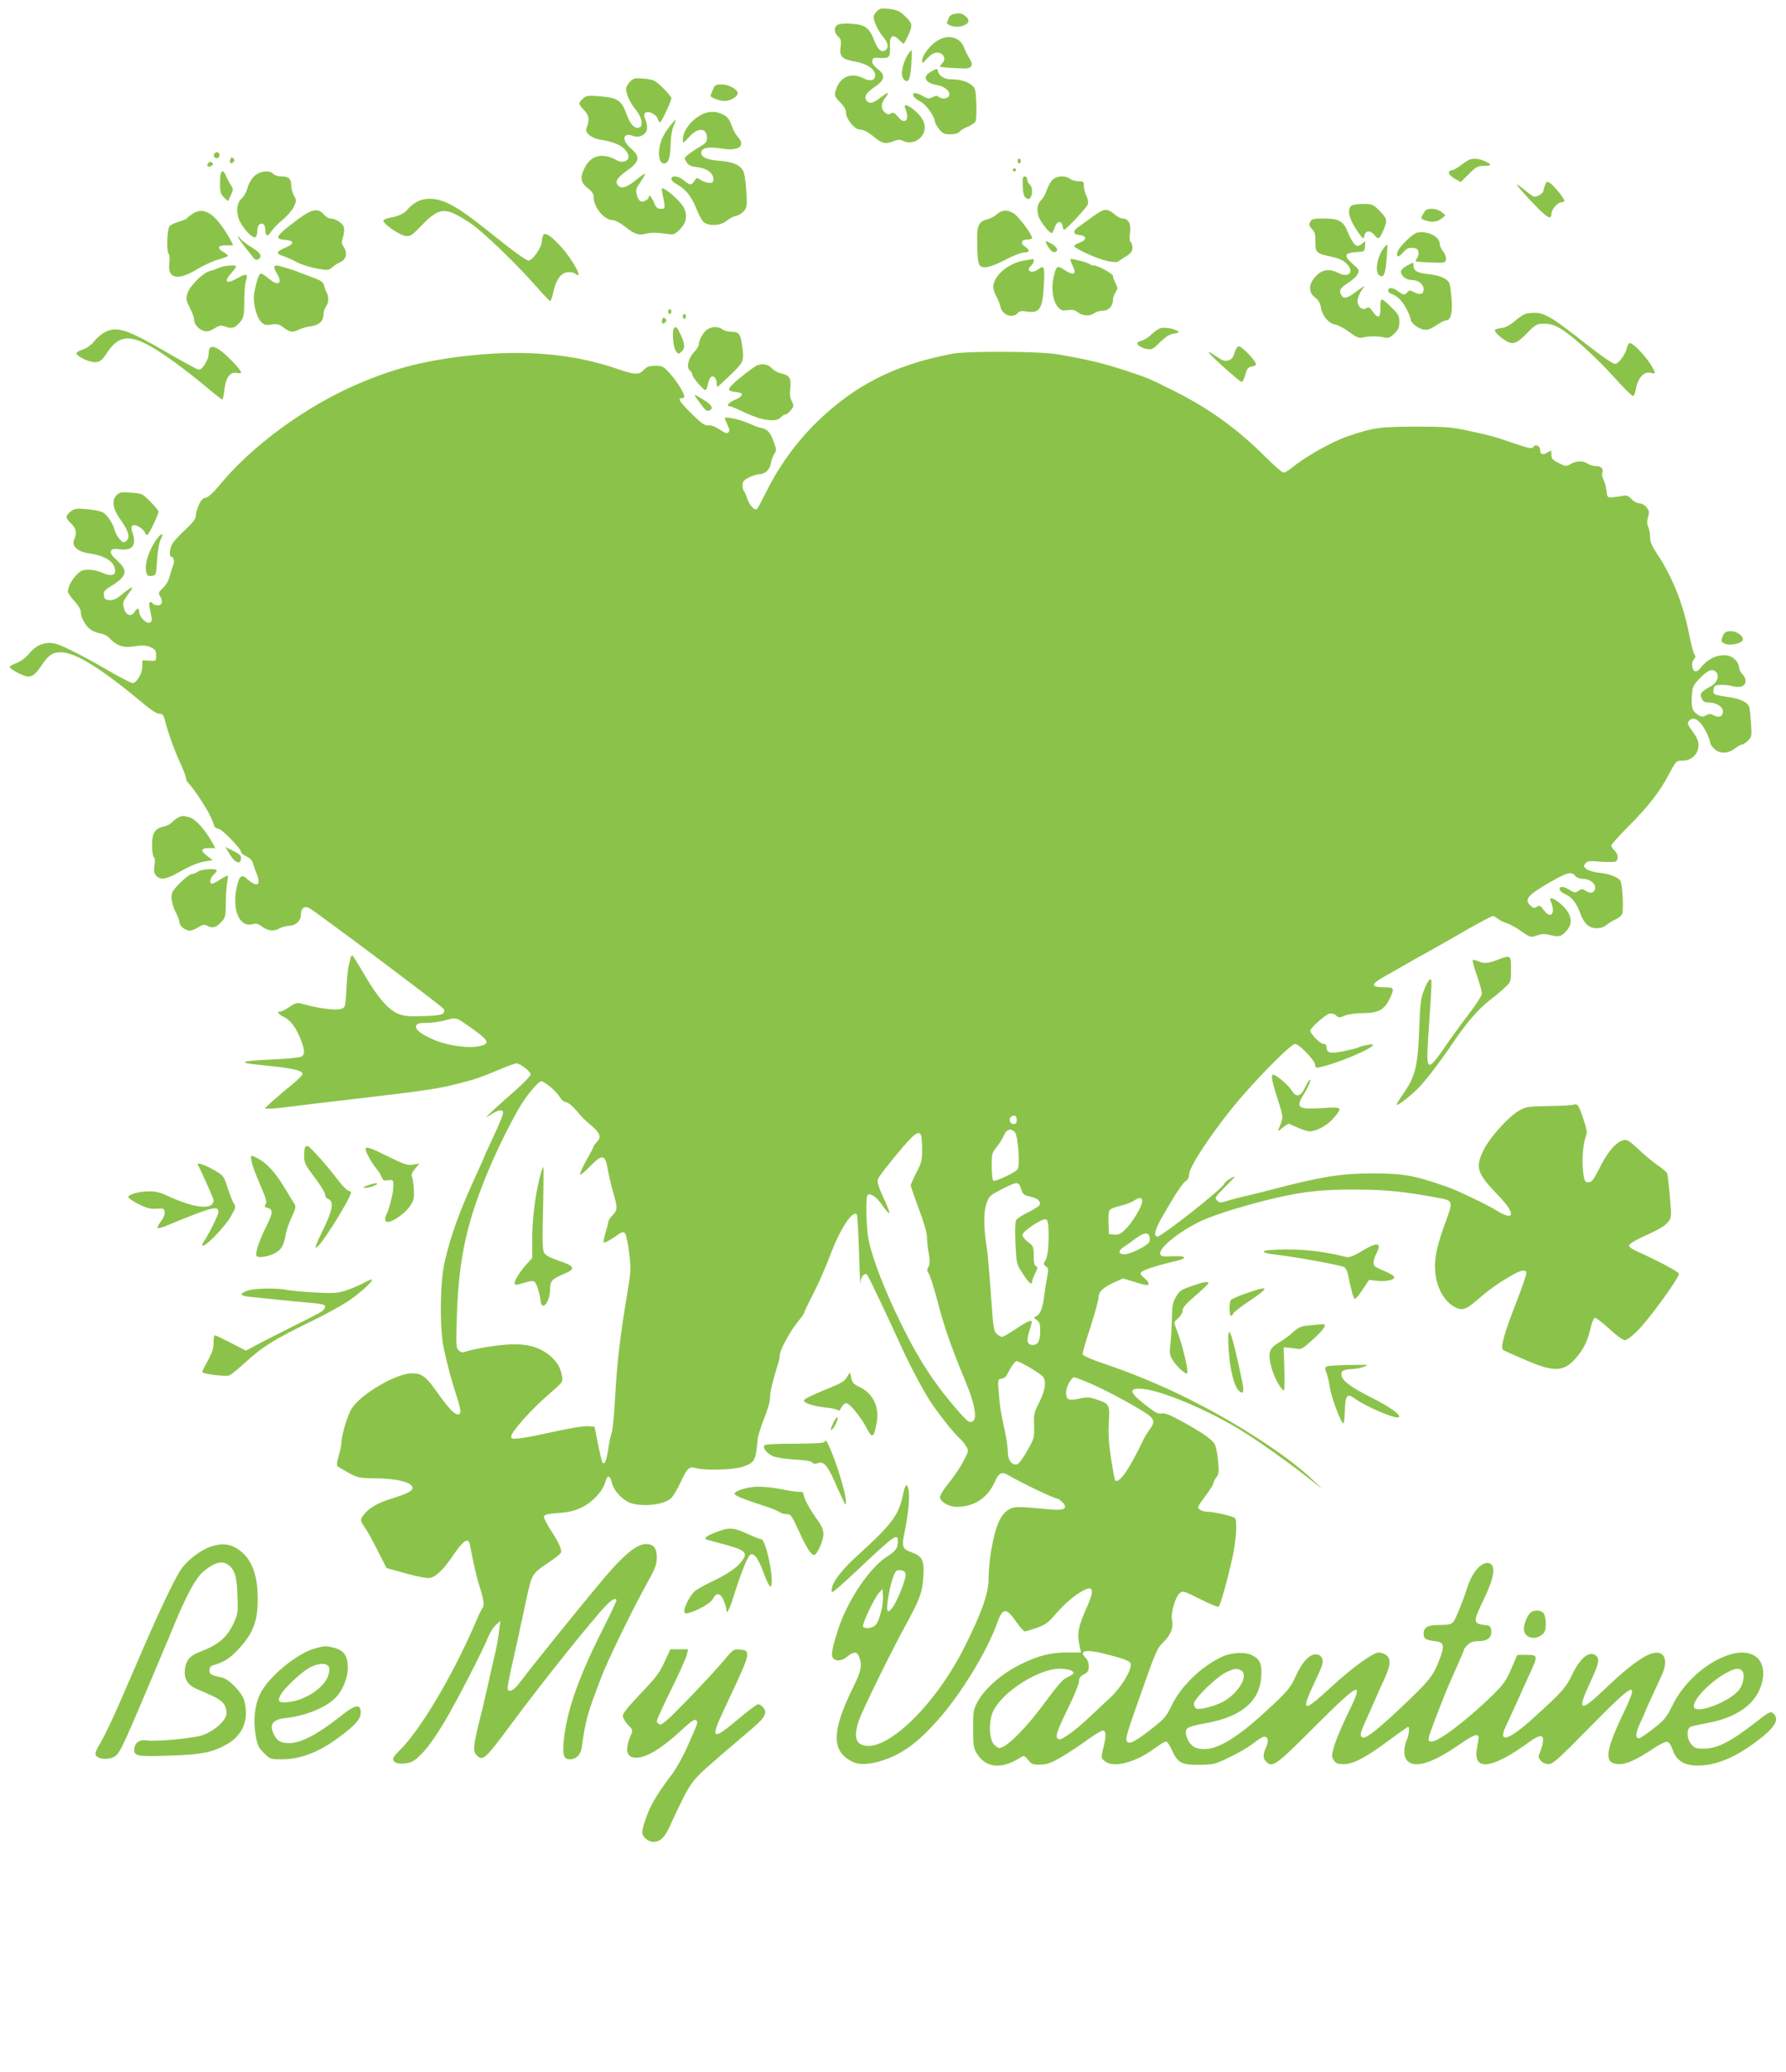 <?xml version="1.0" standalone="no"?>
<!DOCTYPE svg PUBLIC "-//W3C//DTD SVG 20010904//EN"
 "http://www.w3.org/TR/2001/REC-SVG-20010904/DTD/svg10.dtd">
<svg version="1.0" xmlns="http://www.w3.org/2000/svg"
 width="1104pt" height="1280pt" viewBox="0 0 1104 1280"
 preserveAspectRatio="xMidYMid meet">
<g transform="translate(0,1280) scale(0.1,-0.1)"
fill="#8bc34a" stroke="none">
<path d="M5421 12731 c-12 -12 -21 -28 -21 -36 0 -25 28 -85 54 -116 34 -40
41 -68 23 -86 -23 -23 -51 -2 -72 54 -29 79 -55 99 -133 106 -36 3 -76 1 -89
-4 -29 -11 -30 -49 -2 -75 18 -16 20 -26 15 -65 -8 -59 9 -76 93 -90 71 -13
121 -47 121 -84 0 -32 -31 -40 -72 -19 -70 36 -135 15 -164 -53 -20 -47 -18
-59 21 -97 24 -25 35 -44 35 -65 0 -36 53 -101 82 -101 24 0 54 -15 92 -47 47
-39 71 -45 115 -27 30 12 44 13 60 5 48 -26 109 -3 131 49 17 42 -2 92 -53
135 -44 38 -74 46 -62 18 17 -46 17 -73 0 -79 -13 -5 -25 2 -44 24 -21 26 -29
29 -44 21 -14 -8 -23 -7 -38 7 -25 22 -24 55 1 87 29 37 24 43 -12 15 -56 -43
-77 -51 -94 -37 -28 23 -15 53 39 89 68 46 73 75 22 114 -25 20 -35 34 -33 49
3 20 8 22 49 19 56 -4 63 4 60 73 -2 64 17 78 55 40 14 -14 27 -25 30 -25 3 0
16 25 30 55 27 63 25 72 -28 121 -26 25 -45 33 -90 39 -49 5 -59 4 -77 -14z"/>
<path d="M5894 12713 c-12 -2 -25 -12 -28 -21 -3 -9 -8 -22 -11 -28 -9 -19 48
-36 85 -27 49 13 60 37 29 62 -24 20 -34 22 -75 14z"/>
<path d="M5783 12541 c-44 -32 -83 -88 -83 -117 1 -17 4 -16 24 7 13 15 32 32
43 37 45 25 92 -21 59 -57 -9 -10 -16 -20 -16 -22 0 -4 41 -8 144 -12 52 -3
67 20 40 59 -10 16 -26 47 -34 69 -27 71 -107 87 -177 36z"/>
<path d="M5623 12478 c-39 -49 -60 -135 -40 -163 28 -38 44 -12 50 82 3 48 4
89 3 91 -2 1 -8 -3 -13 -10z"/>
<path d="M5758 12359 c-59 -30 -43 -71 31 -84 48 -8 84 -37 79 -63 -4 -21 -44
-28 -64 -11 -12 9 -20 9 -39 -1 -22 -12 -30 -11 -65 9 -41 23 -66 21 -52 -5 4
-8 23 -22 42 -32 34 -17 88 -92 89 -124 1 -9 13 -30 27 -47 21 -26 33 -31 69
-31 27 0 47 6 56 16 7 9 30 23 51 31 21 8 43 23 48 33 5 9 7 59 5 111 -4 88
-6 95 -31 115 -27 22 -72 34 -129 34 -37 0 -72 23 -77 49 -3 19 -4 19 -40 0z"/>
<path d="M3894 12295 c-13 -13 -24 -33 -24 -45 0 -30 26 -87 56 -123 47 -56
55 -117 15 -117 -26 0 -47 27 -71 92 -29 78 -54 94 -160 103 -78 6 -87 5 -107
-15 -30 -27 -29 -33 8 -71 31 -32 35 -59 14 -111 -12 -30 35 -65 96 -73 30 -4
73 -16 97 -27 50 -23 81 -71 61 -94 -15 -18 -49 -18 -76 1 -12 8 -41 18 -65
21 -56 7 -98 -19 -127 -79 -27 -56 -21 -87 25 -122 25 -19 34 -34 34 -56 0
-61 66 -139 117 -139 14 0 47 -17 76 -40 56 -45 85 -56 125 -45 34 9 74 9 133
0 44 -7 48 -5 83 29 40 41 47 85 22 135 -16 30 -81 92 -116 111 -22 12 -22 11
-16 -21 20 -100 20 -99 -9 -99 -21 0 -30 7 -43 40 -16 37 -32 53 -32 30 0 -5
-9 -14 -21 -20 -26 -15 -45 0 -54 42 -6 25 -1 39 25 75 17 25 29 47 27 49 -2
3 -26 -14 -53 -36 -56 -46 -88 -58 -110 -39 -27 22 -11 51 51 94 79 56 85 86
26 137 -61 52 -52 103 13 78 41 -15 86 11 86 50 0 16 -5 41 -12 55 -8 19 -9
28 0 37 17 17 71 -9 78 -38 3 -13 11 -21 16 -18 11 7 68 130 68 148 0 6 -24
35 -52 63 -50 47 -57 51 -116 57 -58 5 -65 4 -88 -19z"/>
<path d="M4405 12242 c-9 -19 -14 -36 -13 -37 22 -18 70 -32 98 -28 37 6 70
28 70 48 0 23 -57 54 -99 53 -38 0 -43 -3 -56 -36z"/>
<path d="M4324 12085 c-52 -31 -94 -85 -101 -130 -3 -19 -3 -35 1 -35 4 0 20
16 37 35 53 60 109 56 109 -7 0 -24 -8 -34 -46 -56 -25 -15 -57 -36 -71 -48
-25 -20 -25 -21 -9 -46 13 -20 28 -27 68 -31 58 -7 98 -37 98 -74 0 -18 -5
-23 -25 -23 -14 0 -37 8 -52 17 -25 17 -27 17 -41 -5 -18 -28 -27 -28 -64 3
-33 28 -78 34 -78 10 0 -9 15 -24 32 -33 54 -28 92 -75 122 -150 15 -40 37
-79 49 -87 35 -24 104 -19 139 11 17 14 44 28 60 31 16 3 37 17 48 31 18 22
19 35 13 126 -4 62 -12 110 -21 124 -23 36 -67 53 -150 59 -79 6 -117 27 -106
58 9 24 52 29 126 17 105 -18 151 17 97 74 -11 12 -28 43 -37 70 -14 38 -26
53 -52 66 -48 25 -98 22 -146 -7z"/>
<path d="M4142 12023 c-41 -53 -59 -91 -67 -144 -7 -50 6 -89 29 -89 27 0 39
31 41 113 1 49 9 97 19 120 9 20 14 37 12 37 -2 0 -18 -17 -34 -37z"/>
<path d="M1324 11849 c-10 -17 13 -36 27 -22 12 12 4 33 -11 33 -5 0 -12 -5
-16 -11z"/>
<path d="M1424 11816 c-8 -22 3 -33 18 -18 9 9 9 15 0 24 -9 9 -13 7 -18 -6z"/>
<path d="M6290 11805 c0 -8 5 -15 10 -15 6 0 10 7 10 15 0 8 -4 15 -10 15 -5
0 -10 -7 -10 -15z"/>
<path d="M9080 11812 c-9 -4 -31 -19 -50 -33 -19 -15 -44 -29 -55 -31 -31 -5
-24 -28 17 -52 l37 -21 51 50 c45 45 55 50 94 50 50 0 49 10 0 31 -35 15 -69
17 -94 6z"/>
<path d="M1285 11789 c-10 -15 1 -23 20 -15 9 3 13 10 10 16 -8 13 -22 13 -30
-1z"/>
<path d="M6260 11750 c0 -5 5 -10 10 -10 6 0 10 5 10 10 0 6 -4 10 -10 10 -5
0 -10 -4 -10 -10z"/>
<path d="M1360 11672 c0 -60 3 -71 25 -92 l24 -23 18 37 c16 35 16 38 -1 64
-9 15 -23 39 -29 55 -21 50 -37 33 -37 -41z"/>
<path d="M1572 11712 c-18 -17 -35 -47 -42 -73 -6 -24 -22 -53 -35 -64 -37
-30 -38 -106 -3 -160 33 -52 74 -89 87 -80 6 3 11 18 11 33 0 36 14 56 34 49
10 -4 16 -18 16 -36 0 -41 15 -47 35 -13 10 16 41 48 71 73 29 24 61 61 71 82
16 37 16 41 0 69 -9 16 -17 44 -17 62 0 42 -16 56 -61 56 -20 0 -42 7 -49 15
-21 26 -84 19 -118 -13z"/>
<path d="M6322 11649 c2 -46 8 -65 21 -73 14 -8 20 -8 27 4 15 23 12 66 -5 80
-8 7 -15 21 -15 31 0 11 -7 19 -15 19 -13 0 -15 -11 -13 -61z"/>
<path d="M6501 11684 c-11 -14 -25 -42 -32 -62 -6 -20 -20 -45 -30 -55 -27
-25 -33 -60 -19 -104 12 -35 65 -103 81 -103 4 0 13 16 19 36 13 40 43 44 48
6 2 -12 6 -22 9 -22 12 0 141 137 147 157 4 13 1 34 -8 52 -9 17 -16 44 -16
61 0 27 -3 30 -33 30 -18 0 -42 7 -53 15 -32 24 -89 19 -113 -11z"/>
<path d="M9550 11655 c-5 -14 -10 -30 -10 -35 0 -16 -48 -42 -62 -34 -7 4 -32
23 -56 42 -23 19 -44 33 -46 31 -2 -2 40 -51 94 -108 93 -98 120 -114 120 -72
0 26 38 71 61 71 10 0 19 4 19 9 0 15 -63 92 -87 109 -21 13 -23 12 -33 -13z"/>
<path d="M2570 11549 c-19 -12 -41 -30 -48 -40 -18 -26 -58 -45 -109 -54 -24
-4 -43 -12 -43 -19 0 -20 96 -87 134 -93 33 -5 39 -1 103 65 87 90 127 104
198 73 26 -11 77 -42 114 -68 79 -56 282 -253 393 -380 45 -51 84 -93 89 -93
4 0 13 24 19 54 16 76 47 120 88 124 19 2 40 -2 48 -9 54 -45 -10 79 -84 162
-61 68 -101 96 -113 78 -5 -8 -9 -25 -9 -38 0 -38 -58 -121 -84 -121 -12 1
-85 52 -166 117 -196 156 -238 187 -313 228 -79 43 -160 49 -217 14z"/>
<path d="M8352 11528 c-28 -28 -10 -89 48 -170 28 -38 28 -38 34 -13 8 33 39
33 64 0 23 -28 30 -23 56 39 23 55 21 65 -26 113 -41 41 -45 43 -103 43 -34 0
-66 -5 -73 -12z"/>
<path d="M6807 11495 c-14 -7 -46 -28 -71 -47 -25 -18 -57 -41 -71 -51 -35
-25 -32 -45 7 -49 46 -4 48 -30 3 -47 -19 -7 -35 -16 -35 -21 0 -15 141 -79
202 -92 47 -10 63 -10 76 0 9 7 32 22 50 33 24 16 32 28 32 49 0 16 -5 32 -11
35 -7 5 -8 25 -4 57 8 54 -10 88 -46 88 -10 0 -30 10 -46 23 -39 33 -57 37
-86 22z"/>
<path d="M8798 11480 c-17 -30 -17 -31 8 -40 40 -16 80 -12 105 10 l24 20 -24
20 c-14 12 -38 20 -60 20 -30 0 -39 -5 -53 -30z"/>
<path d="M1194 11481 c-18 -11 -34 -24 -38 -29 -3 -5 -26 -15 -51 -22 -24 -7
-50 -19 -57 -27 -15 -19 -20 -153 -6 -170 6 -8 8 -31 5 -57 -14 -97 50 -113
167 -42 39 24 99 52 134 62 34 10 62 20 62 24 0 3 -14 14 -31 24 -40 24 -32
41 20 40 22 0 41 0 41 1 0 10 -41 81 -72 122 -63 86 -118 109 -174 74z"/>
<path d="M1840 11444 c-136 -102 -148 -121 -78 -126 57 -4 59 -24 5 -47 -60
-26 -64 -37 -20 -52 21 -6 61 -24 88 -39 28 -15 83 -32 123 -39 69 -12 75 -12
95 7 12 11 36 26 52 33 36 17 44 56 20 93 -14 21 -15 31 -5 61 7 20 9 47 6 60
-7 26 -51 55 -84 55 -10 0 -28 11 -40 25 -36 41 -75 34 -162 -31z"/>
<path d="M6163 11477 c-15 -13 -40 -27 -54 -30 -54 -13 -68 -36 -69 -107 0
-117 5 -169 17 -181 21 -21 66 -11 156 35 48 26 101 46 117 46 36 0 38 14 6
36 -31 20 -23 44 15 44 16 0 29 4 29 9 0 22 -84 134 -113 152 -42 25 -69 24
-104 -4z"/>
<path d="M8099 11429 c-9 -17 -7 -25 11 -44 18 -19 22 -35 21 -78 -1 -67 6
-73 94 -92 48 -10 76 -22 97 -42 53 -51 17 -94 -51 -59 -53 28 -99 21 -137
-20 -46 -48 -48 -100 -5 -132 20 -15 31 -33 36 -62 9 -53 47 -98 90 -106 18
-3 57 -24 86 -46 45 -33 58 -39 84 -33 38 9 92 9 131 0 25 -6 36 -2 62 23 26
25 32 38 32 72 0 38 -6 49 -49 91 -26 27 -53 49 -59 49 -7 0 -11 -19 -9 -52 2
-63 -15 -71 -48 -22 -17 25 -24 29 -38 20 -24 -15 -51 4 -55 38 -2 15 6 42 20
64 l23 37 -52 -37 c-57 -43 -78 -47 -93 -19 -14 28 -6 42 46 75 25 16 51 40
57 54 11 23 8 28 -32 62 -57 49 -51 68 21 72 53 3 53 3 56 38 3 33 3 34 -15
17 -11 -9 -24 -17 -30 -17 -16 0 -40 32 -59 80 -28 73 -55 89 -146 90 -68 0
-79 -2 -89 -21z"/>
<path d="M8761 11363 c-29 -6 -115 -90 -123 -121 -9 -34 6 -35 36 -1 21 24 34
30 59 27 25 -2 33 -8 35 -26 2 -13 -2 -30 -9 -38 -6 -8 -10 -16 -8 -18 2 -3
45 -6 94 -8 87 -3 90 -2 93 20 2 12 -6 34 -17 48 -12 15 -21 35 -21 45 0 47
-73 84 -139 72z"/>
<path d="M1470 11337 c0 -6 34 -51 100 -134 14 -17 40 -5 40 17 0 11 -20 31
-52 50 -29 18 -61 42 -70 53 -10 12 -18 19 -18 14z"/>
<path d="M6469 11293 c22 -41 39 -56 54 -50 22 8 13 29 -22 50 -37 22 -44 21
-32 0z"/>
<path d="M8558 11273 c-44 -53 -62 -149 -33 -173 27 -22 39 4 46 98 4 48 6 88
5 90 -2 1 -10 -6 -18 -15z"/>
<path d="M6330 11190 c-97 -15 -190 -95 -190 -163 0 -14 9 -41 19 -59 10 -18
22 -48 26 -66 10 -49 76 -72 106 -36 10 12 23 14 56 9 81 -12 99 17 106 173 5
107 2 116 -37 87 -40 -30 -79 -6 -41 25 15 13 21 41 8 39 -5 -1 -28 -5 -53 -9z"/>
<path d="M6629 11161 c30 -57 9 -68 -52 -27 -43 29 -49 24 -66 -55 -14 -67 -1
-145 31 -179 17 -18 28 -21 58 -16 29 4 44 1 63 -14 30 -23 74 -25 101 -5 11
8 34 15 52 15 37 0 64 29 64 68 0 12 7 33 16 47 14 21 14 26 0 54 -9 16 -16
37 -16 45 0 15 -93 66 -121 66 -8 0 -19 4 -24 9 -10 8 -93 31 -115 31 -6 0 -2
-17 9 -39z"/>
<path d="M8698 11159 c-23 -12 -38 -27 -38 -38 0 -26 32 -51 66 -51 40 0 74
-26 74 -56 0 -32 -21 -39 -58 -20 -26 14 -31 14 -42 1 -16 -20 -27 -19 -57 5
-14 11 -34 20 -44 20 -25 0 -24 -27 0 -35 36 -11 72 -47 96 -96 14 -26 25 -54
25 -62 0 -21 43 -56 78 -63 25 -5 41 0 78 25 26 17 53 31 60 31 31 0 43 40 37
129 -3 47 -10 94 -15 103 -13 27 -60 47 -125 54 -72 8 -91 18 -95 48 l-3 24
-37 -19z"/>
<path d="M1355 11146 c-16 -8 -42 -17 -56 -20 -42 -9 -123 -89 -139 -135 -12
-38 -11 -44 13 -92 15 -28 27 -62 27 -75 0 -29 30 -61 64 -70 17 -4 37 1 62
17 32 20 40 21 70 10 39 -14 61 -6 93 35 18 23 21 41 21 125 0 54 5 110 10
124 16 42 2 48 -45 20 -75 -44 -97 -30 -45 28 17 19 30 37 30 41 0 11 -75 6
-105 -8z"/>
<path d="M1696 11152 c-3 -5 4 -23 15 -40 39 -66 9 -84 -51 -32 -19 16 -40 29
-47 30 -12 0 -28 -47 -42 -124 -9 -52 13 -143 42 -174 19 -20 28 -23 64 -17
36 5 48 2 76 -19 38 -29 57 -32 95 -12 15 7 48 17 74 20 53 8 78 33 78 76 0
15 7 35 15 46 16 22 19 56 6 82 -5 9 -13 30 -17 46 -7 24 -20 33 -69 51 -33
12 -71 26 -85 32 -29 13 -128 43 -141 43 -4 0 -10 -4 -13 -8z"/>
<path d="M4130 10875 c0 -8 5 -15 10 -15 6 0 10 7 10 15 0 8 -4 15 -10 15 -5
0 -10 -7 -10 -15z"/>
<path d="M9438 10863 c-14 -2 -47 -22 -72 -45 -32 -27 -59 -42 -86 -45 -22 -3
-40 -9 -40 -12 0 -12 24 -37 57 -59 51 -36 75 -29 141 38 56 57 61 60 108 60
35 0 62 -8 96 -28 72 -41 224 -179 339 -307 57 -63 108 -114 114 -112 5 2 13
19 16 38 13 77 53 119 99 104 27 -9 25 3 -9 57 -36 56 -106 128 -125 128 -7 0
-16 -12 -19 -27 -8 -40 -49 -98 -72 -101 -13 -2 -73 39 -171 115 -252 198
-277 211 -376 196z"/>
<path d="M4220 10845 c0 -8 5 -15 10 -15 6 0 10 7 10 15 0 8 -4 15 -10 15 -5
0 -10 -7 -10 -15z"/>
<path d="M4094 10826 c-8 -22 3 -33 18 -18 9 9 9 15 0 24 -9 9 -13 7 -18 -6z"/>
<path d="M4167 10773 c-14 -13 -7 -114 9 -139 16 -23 18 -24 35 -8 25 22 24
47 -3 105 -23 48 -29 55 -41 42z"/>
<path d="M4372 10764 c-25 -17 -52 -64 -52 -91 0 -9 -13 -31 -29 -48 -36 -37
-50 -95 -27 -114 9 -8 16 -20 16 -27 0 -15 67 -94 80 -94 5 0 12 15 15 33 4
17 12 38 17 45 15 17 38 -4 38 -34 0 -13 2 -24 5 -24 2 0 39 34 82 75 84 82
84 83 68 195 -9 58 -20 70 -64 70 -20 0 -45 7 -55 15 -26 19 -66 19 -94 -1z"/>
<path d="M7172 10772 c-12 -4 -37 -21 -55 -39 -18 -17 -45 -35 -60 -38 -15 -4
-27 -11 -27 -15 0 -14 26 -30 59 -36 29 -6 38 -2 81 41 35 34 60 50 87 54 34
6 36 8 18 18 -29 15 -76 22 -103 15z"/>
<path d="M655 10751 c-22 -10 -54 -36 -71 -58 -20 -25 -47 -44 -73 -53 -23 -7
-40 -18 -38 -24 7 -22 82 -56 117 -54 29 3 40 11 70 56 91 137 173 124 440
-71 52 -39 135 -103 183 -145 48 -41 90 -72 92 -70 3 2 9 33 13 68 10 72 38
106 79 95 13 -3 23 -1 23 5 0 16 -98 117 -137 141 -43 27 -63 19 -63 -24 0
-40 -39 -103 -62 -101 -9 1 -92 46 -185 100 -249 145 -315 169 -388 135z"/>
<path d="M7631 10620 c-8 -29 -18 -41 -36 -46 -28 -7 -34 -5 -89 32 -21 14
-37 22 -35 17 6 -16 193 -183 204 -183 6 0 16 20 23 45 10 39 17 46 42 51 25
6 28 9 19 25 -17 32 -85 99 -101 99 -9 0 -20 -16 -27 -40z"/>
<path d="M5885 10614 c-319 -61 -552 -169 -769 -360 -156 -136 -285 -303 -380
-494 -26 -52 -51 -99 -56 -104 -14 -14 -47 21 -61 63 -6 20 -15 40 -20 46 -5
5 -9 22 -9 37 0 22 8 32 40 48 21 11 50 20 62 20 37 0 65 26 73 66 3 20 13 47
22 60 13 21 13 28 -3 71 -22 62 -39 80 -78 89 -17 3 -42 12 -56 19 -60 30
-170 56 -170 40 0 -2 8 -20 17 -40 13 -27 14 -38 5 -47 -8 -8 -21 -4 -53 18
-27 18 -51 27 -69 26 -23 -3 -42 10 -104 71 -75 74 -90 97 -61 97 8 0 15 4 15
8 0 22 -44 94 -85 140 -44 49 -50 52 -94 52 -38 0 -52 -5 -71 -25 -31 -33 -55
-32 -177 10 -255 87 -551 114 -883 80 -276 -28 -474 -77 -705 -176 -325 -139
-659 -383 -861 -630 -35 -43 -65 -70 -82 -74 -20 -4 -32 -17 -44 -48 -10 -23
-18 -53 -18 -66 0 -17 -20 -43 -66 -85 -36 -33 -72 -73 -80 -88 -16 -30 -19
-78 -5 -78 15 0 21 -29 11 -53 -5 -12 -14 -42 -21 -66 -6 -27 -23 -56 -42 -74
-26 -24 -29 -31 -19 -48 21 -33 15 -59 -12 -59 -14 0 -28 5 -31 10 -14 22 -27
9 -21 -20 3 -16 9 -43 12 -60 5 -23 2 -31 -11 -37 -22 -8 -65 37 -65 68 0 25
-12 24 -28 -2 -21 -33 -55 -21 -66 23 -9 38 -10 36 40 106 25 34 4 26 -50 -19
-38 -31 -56 -39 -80 -37 -25 2 -32 8 -34 30 -3 22 4 31 40 54 104 64 112 96
43 160 -33 30 -44 46 -39 59 6 14 15 16 53 11 79 -10 107 25 80 103 -16 44 -1
58 39 37 17 -9 33 -25 37 -36 4 -11 11 -17 17 -14 11 7 68 126 68 143 0 6 -23
34 -51 62 -49 50 -52 51 -119 55 -61 5 -71 3 -91 -17 -29 -29 -21 -84 20 -141
48 -67 63 -105 51 -128 -6 -11 -17 -20 -25 -20 -16 0 -50 45 -58 80 -10 37
-43 87 -69 103 -13 8 -57 18 -99 21 -67 6 -79 4 -102 -14 -34 -27 -34 -40 3
-75 32 -31 37 -58 18 -100 -17 -39 21 -74 93 -84 109 -16 166 -58 160 -117 -2
-21 -40 -22 -78 -3 -21 10 -58 19 -83 19 -39 0 -51 -5 -77 -32 -31 -32 -53
-75 -53 -104 0 -8 18 -34 40 -58 27 -29 40 -53 40 -71 0 -33 32 -87 63 -107
12 -8 38 -18 58 -22 20 -3 44 -15 54 -27 40 -44 83 -61 133 -55 77 11 96 10
127 -5 25 -12 30 -20 30 -49 0 -35 0 -35 -42 -32 l-43 2 0 -36 c0 -44 -35
-104 -60 -104 -9 0 -69 30 -131 66 -156 91 -286 158 -336 174 -64 20 -124 0
-171 -56 -22 -27 -53 -50 -79 -60 -24 -9 -43 -20 -43 -24 0 -14 87 -60 112
-60 31 0 48 14 87 72 41 61 66 78 117 78 91 0 257 -104 522 -327 38 -32 73
-53 87 -53 20 0 26 -7 35 -42 18 -73 60 -190 96 -266 19 -41 34 -82 34 -92 0
-10 8 -24 17 -31 9 -8 42 -52 73 -99 50 -78 66 -108 84 -162 3 -10 14 -18 25
-18 20 0 141 -122 141 -144 0 -7 15 -19 32 -27 22 -9 36 -24 42 -44 5 -16 15
-47 24 -67 19 -49 11 -73 -20 -57 -13 6 -33 21 -45 32 -32 29 -47 11 -63 -71
-24 -132 24 -234 101 -212 22 6 35 3 60 -16 37 -27 72 -30 109 -9 14 8 40 14
57 15 41 0 73 31 73 69 0 39 22 56 52 40 43 -23 826 -610 831 -623 13 -32 -11
-41 -122 -44 -87 -3 -119 -1 -156 13 -63 24 -128 99 -211 240 -37 64 -71 118
-75 121 -5 3 -11 -8 -14 -23 -4 -15 -9 -39 -12 -53 -3 -14 -9 -74 -12 -135 -6
-108 -6 -110 -34 -119 -29 -10 -142 4 -228 29 -44 12 -47 12 -89 -16 -24 -16
-49 -29 -57 -29 -24 0 -14 -16 21 -33 41 -19 75 -64 104 -137 27 -67 28 -96 4
-109 -9 -5 -91 -13 -180 -17 -89 -4 -165 -10 -167 -15 -6 -8 15 -11 180 -28
120 -13 175 -27 175 -46 0 -8 -30 -38 -67 -68 -38 -30 -90 -75 -118 -100 l-50
-46 35 -1 c19 0 84 7 145 15 60 8 169 21 240 29 630 74 644 76 820 122 72 19
103 30 217 78 48 20 93 36 100 36 23 0 88 -50 88 -68 0 -9 -42 -53 -92 -97
-51 -44 -115 -102 -143 -128 -49 -48 -49 -48 -10 -23 44 29 75 34 75 12 0 -14
-19 -61 -81 -194 -22 -46 -39 -85 -39 -87 0 -2 -15 -36 -34 -77 -117 -253
-169 -397 -208 -568 -29 -127 -31 -413 -4 -535 27 -121 46 -191 78 -289 16
-49 27 -95 24 -102 -14 -36 -57 1 -138 116 -74 105 -100 125 -161 125 -97 0
-311 -125 -372 -216 -27 -41 -65 -168 -65 -218 0 -13 -8 -48 -17 -78 -10 -33
-13 -57 -7 -62 5 -4 36 -23 69 -41 57 -31 66 -33 175 -34 130 -2 220 -26 220
-59 0 -19 -28 -34 -135 -68 -80 -25 -133 -56 -164 -95 -27 -34 -27 -37 8 -87
15 -23 51 -88 79 -144 l51 -101 53 -15 c103 -30 180 -47 205 -47 40 0 87 42
154 140 63 93 94 113 103 68 29 -146 42 -204 62 -266 25 -76 29 -112 16 -128
-5 -5 -26 -49 -47 -99 -139 -322 -343 -664 -469 -784 -20 -19 -36 -40 -36 -47
0 -25 28 -35 77 -29 41 6 56 15 104 64 34 34 88 111 136 192 76 127 241 448
275 534 9 22 28 51 43 65 l28 25 -8 -60 c-3 -33 -13 -89 -21 -125 -17 -73 -35
-151 -58 -255 -8 -38 -29 -125 -46 -192 -34 -138 -37 -175 -14 -197 39 -40 50
-30 231 214 182 245 477 613 567 708 38 40 66 54 66 33 0 -6 -42 -95 -94 -198
-145 -288 -215 -493 -232 -676 -7 -84 1 -107 40 -107 36 0 65 28 71 68 27 185
32 203 121 437 41 108 186 405 283 582 52 93 61 118 61 160 0 58 -20 83 -66
83 -52 0 -119 -51 -225 -170 -87 -98 -468 -568 -554 -683 -33 -45 -64 -65 -75
-48 -6 11 -1 40 40 221 12 52 24 106 27 120 2 14 10 52 18 85 7 33 21 96 30
140 32 147 36 154 126 214 44 29 83 59 86 67 7 20 -9 57 -62 139 -25 39 -44
77 -43 85 3 11 24 17 89 22 62 4 102 13 142 33 67 31 133 101 148 157 12 48
30 45 42 -6 12 -50 72 -111 122 -125 82 -22 202 -7 243 32 13 12 39 55 58 97
42 90 54 101 97 89 54 -15 228 -11 283 7 80 27 85 36 97 169 2 22 20 80 40
130 22 53 37 106 37 130 0 36 15 97 50 211 6 17 10 40 10 51 0 31 65 150 111
205 21 26 39 50 39 55 0 5 26 60 59 123 32 63 79 171 105 240 59 157 136 274
162 247 4 -4 10 -109 14 -235 4 -125 7 -211 8 -191 2 39 26 69 42 53 8 -8 135
-276 202 -424 49 -111 144 -291 186 -355 51 -78 147 -199 182 -230 13 -11 31
-33 41 -49 18 -30 18 -30 -17 -97 -19 -36 -60 -96 -90 -133 -30 -36 -54 -75
-54 -86 0 -28 56 -60 103 -60 109 0 191 54 236 154 24 56 44 65 85 41 83 -49
284 -145 304 -145 5 0 18 -11 31 -23 34 -37 9 -51 -76 -43 -209 19 -219 19
-252 2 -56 -29 -88 -102 -115 -261 -8 -49 -15 -124 -15 -165 0 -95 -41 -211
-151 -430 -187 -371 -499 -664 -637 -598 -37 17 -42 67 -13 150 21 62 197 420
286 583 90 164 104 202 111 297 8 105 -4 132 -71 157 -61 22 -64 31 -41 142
21 107 29 198 21 244 -9 47 -21 36 -35 -33 -26 -123 -69 -181 -272 -365 -95
-85 -154 -158 -166 -205 -3 -13 -3 -26 1 -29 3 -3 67 52 142 123 248 234 264
245 264 188 0 -39 -15 -59 -69 -93 -108 -69 -245 -275 -301 -451 -38 -119 -44
-158 -31 -174 19 -23 55 -19 89 9 39 32 60 32 73 -2 19 -50 13 -87 -33 -179
-138 -279 -141 -402 -11 -468 44 -22 106 -20 189 7 121 40 215 108 338 246
146 163 306 425 371 606 34 94 55 94 120 0 21 -30 43 -55 49 -55 6 0 40 10 75
22 54 20 71 32 115 84 55 64 121 121 174 148 60 31 67 1 24 -96 -57 -126 -66
-170 -48 -250 l8 -38 -84 0 c-107 0 -180 -19 -295 -76 -110 -55 -214 -145
-258 -225 -28 -51 -30 -60 -30 -169 0 -97 3 -120 20 -149 55 -94 151 -106 268
-33 28 17 29 17 52 -12 21 -26 30 -30 75 -29 42 1 65 9 133 48 45 27 118 75
161 107 44 32 87 57 95 56 19 -4 19 -37 -1 -117 -12 -52 -12 -54 12 -73 54
-44 193 -7 312 83 29 21 58 39 66 39 7 0 24 -25 37 -55 35 -77 59 -90 170 -89
86 1 95 3 186 47 53 25 119 64 147 86 28 23 58 41 67 41 24 0 29 -29 11 -66
-20 -43 -20 -68 0 -88 39 -40 58 -27 299 214 287 286 311 295 205 79 -33 -67
-69 -153 -81 -191 -19 -64 -19 -71 -4 -94 13 -20 24 -24 62 -24 59 0 138 42
284 151 58 43 109 79 113 79 11 0 6 -47 -9 -83 -21 -51 -19 -103 5 -127 48
-48 157 -13 325 104 79 55 115 69 115 42 0 -7 -5 -37 -10 -66 -28 -146 91
-133 323 37 66 48 92 48 84 -1 -2 -17 -10 -45 -18 -63 -12 -28 -11 -34 6 -52
10 -12 31 -21 48 -21 26 0 61 32 256 230 279 284 307 295 206 85 -117 -245
-122 -315 -24 -315 45 0 108 29 210 97 37 25 75 43 85 41 10 -2 23 -20 31 -44
21 -62 60 -94 124 -101 118 -12 253 38 399 149 112 84 142 135 102 171 -17 16
-25 12 -126 -67 -138 -107 -221 -149 -299 -150 -53 -1 -61 2 -83 28 -28 32
-30 93 -4 107 8 4 55 14 103 23 173 31 289 109 330 222 56 158 -38 252 -200
198 -137 -46 -275 -170 -343 -307 -39 -79 -51 -94 -119 -147 -42 -33 -82 -60
-89 -60 -25 0 -23 31 7 95 17 36 31 67 31 69 0 3 18 44 41 93 22 48 50 108 61
132 52 114 3 173 -97 120 -62 -33 -140 -95 -256 -206 -154 -147 -174 -138 -89
43 51 110 59 141 38 162 -38 38 -99 -8 -149 -113 -39 -82 -60 -106 -235 -265
-157 -144 -229 -166 -175 -54 10 21 39 84 64 139 25 55 61 136 81 179 54 117
54 121 -17 121 l-58 0 -37 -85 c-30 -70 -48 -97 -107 -155 -147 -147 -340
-295 -383 -295 -22 0 -24 3 -19 30 6 26 83 228 123 320 8 19 19 44 24 55 5 11
23 51 39 88 17 38 31 72 31 76 0 4 10 17 23 29 17 16 36 22 69 22 54 0 81 24
76 67 -2 21 -9 29 -28 31 -87 10 -88 16 -18 160 61 127 75 202 39 221 -43 23
-109 -46 -141 -147 -27 -85 -73 -199 -87 -214 -12 -14 -31 -18 -84 -18 -74 0
-99 -14 -99 -55 0 -30 13 -38 70 -45 55 -6 61 -25 31 -106 -39 -103 -60 -131
-193 -259 -167 -161 -263 -239 -283 -231 -22 8 -19 26 19 108 18 40 45 100 59
133 14 33 39 89 56 125 37 78 40 123 9 144 -12 9 -32 16 -44 16 -36 0 -161
-90 -296 -214 -177 -163 -191 -158 -97 40 42 88 50 112 43 133 -6 18 -18 27
-35 29 -42 5 -87 -42 -129 -133 -34 -74 -47 -90 -166 -201 -221 -206 -351
-276 -449 -244 -35 11 -65 58 -65 99 0 27 20 35 134 56 211 40 321 133 332
282 6 81 -6 110 -56 136 -43 22 -125 18 -185 -9 -128 -59 -256 -183 -313 -302
-31 -66 -45 -82 -115 -137 -101 -80 -143 -103 -158 -88 -15 15 -9 37 69 258
110 313 112 317 157 363 45 45 60 86 49 138 -7 39 21 136 47 159 19 18 23 17
125 -34 58 -29 110 -51 116 -49 10 4 53 155 88 313 22 103 29 220 13 236 -11
11 -133 39 -174 39 -14 0 -33 6 -43 13 -17 12 -14 18 33 81 28 37 51 73 51 80
0 7 8 24 18 37 16 21 18 35 11 106 -4 45 -14 91 -22 103 -22 31 -78 70 -196
135 -78 43 -110 56 -130 52 -23 -5 -41 5 -104 55 -91 71 -100 98 -35 98 117 0
441 -136 662 -278 106 -68 255 -174 369 -263 l102 -80 -74 70 c-127 120 -387
294 -648 433 -214 114 -407 197 -633 274 -73 24 -126 48 -128 56 -1 8 20 83
48 167 27 84 50 166 50 182 0 37 26 63 96 95 l56 25 66 -20 c36 -12 71 -21 79
-21 21 0 15 20 -12 42 -14 11 -25 24 -25 29 0 18 70 42 228 80 67 17 51 31
-30 27 -64 -3 -73 -1 -76 15 -8 39 125 144 261 207 82 38 294 102 460 140 174
39 277 50 474 50 197 0 310 -11 533 -53 80 -15 82 -22 39 -138 -49 -132 -69
-214 -69 -282 0 -108 45 -206 114 -248 48 -29 74 -24 135 29 84 72 129 105
205 150 70 42 100 51 111 32 4 -6 -23 -86 -59 -178 -78 -200 -104 -291 -84
-303 7 -5 67 -32 133 -60 188 -82 247 -77 328 24 41 52 61 95 79 171 7 32 19
61 25 63 7 3 47 -27 89 -66 46 -43 85 -71 98 -71 13 0 45 24 83 63 73 74 255
326 251 347 -3 13 -123 77 -260 139 -27 11 -48 27 -48 35 0 9 31 29 72 48 120
55 150 73 171 100 19 26 20 34 9 155 -6 70 -13 135 -17 143 -3 8 -29 31 -58
50 -28 19 -82 64 -119 99 -54 51 -72 62 -91 57 -46 -11 -98 -70 -146 -166 -40
-80 -52 -95 -72 -95 -21 0 -25 6 -32 55 -10 65 -3 177 14 224 11 30 9 43 -10
101 -31 95 -38 107 -62 100 -11 -4 -81 -8 -157 -9 -130 -2 -140 -4 -185 -30
-65 -39 -179 -165 -216 -241 -54 -109 -42 -145 95 -286 105 -109 97 -158 -14
-89 -58 36 -239 123 -302 145 -207 73 -273 85 -465 85 -195 0 -320 -20 -640
-104 -27 -8 -84 -21 -125 -31 -41 -9 -99 -24 -128 -33 -48 -15 -54 -15 -69 1
-16 15 -12 21 48 82 36 36 64 65 62 65 -14 0 -62 -32 -65 -44 -6 -26 -386
-326 -413 -326 -27 0 -16 45 34 130 75 131 120 199 141 213 12 7 20 23 20 40
0 53 182 319 344 502 135 153 290 305 311 305 26 0 125 -104 125 -131 0 -16 5
-18 28 -13 155 35 424 162 295 138 -21 -4 -45 -10 -54 -15 -9 -5 -51 -15 -93
-24 -83 -17 -106 -12 -106 26 0 12 -7 19 -19 19 -20 0 -81 62 -81 82 0 17 91
98 118 105 14 3 30 -1 41 -11 16 -15 21 -15 54 -1 21 9 67 15 108 15 95 0 133
19 165 81 36 72 34 79 -30 79 -82 0 -83 18 -6 62 25 14 113 64 195 111 83 46
166 93 185 104 19 11 92 52 161 92 70 39 131 71 136 71 6 0 21 -8 34 -18 13
-11 37 -22 53 -26 15 -4 55 -26 87 -48 58 -41 59 -41 99 -28 33 11 50 11 86 2
51 -14 71 -7 103 34 26 33 27 70 2 110 -34 55 -126 113 -106 67 33 -75 3 -116
-41 -58 -22 30 -28 33 -45 22 -16 -10 -22 -8 -41 10 -36 36 -14 62 116 138
117 67 139 73 166 40 7 -8 27 -15 44 -15 41 0 76 -25 76 -54 0 -31 -27 -41
-56 -21 -21 14 -27 14 -47 1 -20 -14 -25 -13 -52 4 -17 11 -38 20 -47 20 -30
0 -20 -29 15 -44 41 -17 71 -53 93 -114 25 -68 55 -97 103 -97 26 0 48 8 63
21 13 11 37 26 54 33 17 7 36 22 41 34 11 23 2 184 -11 205 -14 22 -65 42
-126 49 -35 3 -71 14 -83 23 -19 16 -20 20 -7 35 12 15 26 17 91 11 42 -3 84
-3 93 0 22 9 20 47 -4 69 -11 10 -20 24 -20 31 0 6 49 61 108 120 123 124 191
211 251 325 42 79 43 79 82 79 80 0 125 85 81 151 -9 15 -25 38 -36 53 -15 21
-16 29 -6 41 28 34 69 7 109 -72 11 -23 21 -49 21 -58 0 -9 11 -27 25 -40 33
-34 85 -33 129 0 18 14 38 25 45 25 7 0 23 11 36 24 23 23 24 30 19 103 -3 43
-7 88 -10 99 -6 31 -47 54 -117 65 -107 16 -109 17 -105 47 3 23 8 28 37 30
19 2 54 -1 78 -7 52 -14 83 -1 83 33 0 13 -9 31 -20 41 -11 10 -20 29 -20 42
0 13 -11 35 -25 48 -49 50 -151 27 -209 -47 -16 -21 -29 -29 -40 -25 -19 8
-22 57 -4 75 10 10 10 17 1 31 -7 11 -21 66 -32 122 -35 184 -105 358 -196
494 -34 51 -45 77 -45 106 0 21 -5 50 -12 64 -8 18 -8 35 -1 60 9 30 8 38 -9
60 -11 15 -30 25 -44 25 -14 0 -36 12 -49 26 -20 22 -30 25 -57 20 -18 -4 -46
-8 -63 -9 -28 -2 -30 0 -35 43 -3 25 -12 55 -19 68 -7 13 -10 30 -7 38 10 26
-5 44 -38 44 -18 0 -41 7 -52 15 -26 19 -70 19 -105 -2 -27 -16 -30 -16 -74 6
-38 19 -45 27 -45 52 0 29 0 29 -25 13 -28 -18 -45 -12 -45 17 0 23 -29 37
-40 19 -9 -15 -27 -12 -140 27 -100 35 -139 45 -280 75 -89 19 -136 22 -315
22 -219 -1 -254 -6 -412 -59 -102 -35 -269 -129 -356 -202 -16 -12 -35 -23
-43 -23 -8 0 -59 44 -113 98 -173 173 -351 301 -571 410 -150 75 -158 78 -285
120 -150 49 -242 71 -430 103 -114 19 -554 21 -650 3z m4725 -1969 c19 -23 3
-64 -31 -83 -65 -36 -74 -47 -61 -76 9 -20 19 -26 42 -26 48 0 90 -26 90 -56
0 -31 -24 -41 -56 -24 -20 11 -28 11 -49 0 -21 -11 -28 -10 -50 4 -34 23 -41
42 -37 116 4 58 7 65 51 111 49 50 79 61 101 34z m-7745 -2163 c160 -109 174
-130 96 -146 -71 -15 -205 5 -289 44 -78 36 -108 61 -99 85 5 11 22 15 64 15
32 0 81 7 108 14 70 20 75 19 120 -12z m534 -395 c23 -18 51 -48 61 -65 11
-18 28 -32 39 -32 10 0 35 -19 55 -42 45 -53 51 -59 103 -104 53 -45 61 -69
34 -98 -12 -12 -21 -25 -21 -28 0 -3 -20 -43 -46 -88 -25 -45 -42 -85 -39 -88
3 -4 31 19 62 51 75 78 94 75 109 -13 6 -36 21 -101 34 -145 28 -98 28 -111
-4 -144 -15 -15 -26 -33 -26 -41 0 -7 -8 -37 -17 -66 -9 -30 -14 -57 -10 -61
4 -3 32 11 63 32 51 36 57 38 69 22 6 -9 18 -63 24 -119 12 -94 11 -115 -9
-233 -51 -309 -65 -434 -79 -680 -5 -93 -14 -183 -20 -199 -6 -15 -16 -60 -21
-99 -10 -68 -22 -98 -35 -85 -4 3 -16 55 -28 114 l-22 109 -36 3 c-33 3 -123
-13 -309 -54 -36 -8 -89 -17 -117 -21 -46 -5 -53 -3 -53 12 0 27 123 166 227
255 93 81 94 82 87 118 -10 53 -28 84 -70 122 -74 64 -164 85 -309 69 -80 -8
-196 -31 -226 -43 -10 -4 -24 0 -34 11 -16 16 -17 34 -11 213 12 363 63 589
207 926 55 129 145 307 194 384 44 70 106 140 122 140 6 0 29 -15 52 -33z
m2886 -208 c0 -17 -6 -24 -20 -24 -23 0 -33 34 -13 46 20 13 33 5 33 -22z
m-12 -74 c20 -20 34 -209 17 -230 -17 -21 -138 -78 -150 -70 -5 3 -10 43 -10
88 0 77 2 85 30 119 17 20 37 53 45 72 16 39 43 47 68 21z m-579 -21 c3 -9 6
-48 6 -88 0 -64 -4 -82 -35 -140 -19 -37 -35 -73 -35 -81 0 -7 23 -72 50 -145
31 -82 50 -148 50 -174 0 -23 5 -69 11 -101 8 -44 8 -64 -2 -81 -8 -16 -9 -27
-2 -36 11 -15 34 -84 58 -178 42 -160 83 -279 175 -500 53 -128 71 -219 46
-239 -20 -17 -33 -8 -96 64 -138 158 -238 309 -343 522 -106 214 -183 412
-208 533 -14 68 -19 263 -7 275 17 17 56 -9 91 -61 22 -30 41 -53 44 -50 4 3
-13 47 -36 96 -32 70 -40 97 -34 115 4 13 57 82 117 154 105 127 136 151 150
115z m620 -336 c9 -27 18 -34 53 -41 45 -9 68 -29 60 -51 -3 -8 -35 -28 -71
-46 -36 -17 -70 -39 -75 -49 -6 -10 -7 -70 -4 -143 6 -125 6 -127 45 -187 37
-58 58 -76 58 -48 0 7 9 30 19 50 16 32 17 39 5 44 -10 4 -14 22 -14 64 0 55
-2 60 -35 85 -19 14 -35 34 -35 44 0 22 124 105 145 96 10 -4 15 -21 16 -53 4
-101 -4 -178 -19 -201 -13 -21 -13 -24 3 -36 17 -12 17 -19 7 -72 -6 -32 -14
-81 -17 -109 -9 -73 -24 -114 -47 -126 -20 -11 -20 -11 1 -25 17 -12 21 -26
21 -65 0 -63 -13 -89 -46 -89 -32 0 -40 22 -25 73 7 23 15 50 17 60 9 28 -16
20 -95 -33 -41 -28 -80 -50 -87 -50 -6 0 -21 8 -32 18 -19 15 -23 38 -37 247
-9 127 -20 255 -25 285 -20 123 -21 223 -2 274 16 47 21 51 102 92 91 46 97
46 114 -8z m746 -71 c0 -31 -62 -134 -106 -175 -27 -26 -42 -33 -67 -30 l-32
3 -3 68 c-2 38 2 74 7 81 6 7 34 18 63 25 29 6 67 20 83 30 40 26 55 25 55 -2z
m45 -216 c3 -10 3 -25 0 -34 -9 -22 -118 -77 -154 -77 -39 0 -41 23 -3 47 15
9 47 32 71 50 49 37 77 42 86 14z m-739 -811 c38 -22 75 -48 82 -57 21 -29 13
-82 -23 -155 -33 -65 -36 -77 -33 -147 2 -74 1 -78 -43 -156 -25 -45 -52 -81
-63 -83 -31 -6 -56 27 -56 73 0 24 -7 76 -15 116 -9 41 -20 96 -25 122 -6 27
-13 86 -16 132 -7 81 -6 83 16 87 13 1 26 10 31 18 30 58 52 90 64 90 7 0 44
-18 81 -40z m372 -97 c95 -41 251 -124 337 -179 62 -39 68 -58 31 -107 -13
-18 -30 -45 -38 -62 -89 -186 -151 -275 -175 -251 -3 3 -14 63 -25 133 -14 93
-18 154 -14 224 7 111 4 116 -78 143 -41 14 -57 15 -102 5 -69 -15 -84 -9 -84
37 0 36 32 94 51 94 6 0 50 -17 97 -37z m-1140 -1180 c4 -28 -53 -170 -83
-208 -20 -24 -25 -26 -30 -13 -8 21 18 162 39 212 13 32 19 37 43 34 20 -2 29
-9 31 -25z m-154 -240 c-10 -39 -25 -70 -38 -79 -24 -16 -62 -19 -71 -4 -8 13
70 178 98 208 l22 24 3 -43 c2 -23 -4 -71 -14 -106z m1411 -258 c109 -28 135
-40 135 -60 0 -44 -63 -145 -127 -204 -38 -35 -95 -89 -128 -120 -87 -82 -172
-144 -190 -137 -26 10 -17 40 55 187 39 79 70 156 70 171 0 20 8 31 30 43 25
13 30 22 30 50 0 22 -8 41 -21 54 -12 11 -18 24 -14 30 10 17 57 13 160 -14z
m-230 -98 c20 -15 18 -17 -39 -47 -17 -8 -60 -58 -98 -110 -132 -184 -264
-320 -311 -320 -8 0 -25 12 -36 26 -29 37 -29 148 0 205 61 120 281 259 410
259 31 0 63 -6 74 -13z m1050 0 c45 -34 -26 -147 -122 -195 -50 -25 -136 -47
-157 -39 -9 4 -16 17 -16 30 0 31 140 167 202 196 51 24 68 25 93 8z m3095 -2
c16 -19 8 -74 -15 -109 -52 -78 -285 -167 -285 -108 0 43 92 141 184 196 65
39 96 45 116 21z"/>
<path d="M3337 5528 c-29 -116 -47 -259 -47 -380 l0 -120 -41 -46 c-44 -50
-77 -108 -66 -118 3 -4 29 1 57 10 37 12 55 14 65 6 12 -10 32 -73 37 -119 8
-67 58 -4 58 72 0 52 12 65 88 97 73 31 66 47 -33 80 -58 20 -83 34 -92 51
-10 18 -11 83 -6 277 3 138 4 252 1 252 -3 0 -12 -28 -21 -62z"/>
<path d="M4681 10543 c-20 -8 -119 -84 -154 -119 -32 -31 -27 -41 22 -46 50
-4 49 -24 -3 -47 -43 -18 -61 -41 -35 -41 7 0 48 -17 93 -39 103 -49 193 -62
221 -31 10 11 24 20 31 20 7 0 22 12 33 26 19 24 19 28 5 56 -11 21 -13 44 -9
81 8 60 -6 80 -61 91 -17 4 -42 18 -54 32 -23 23 -57 30 -89 17z"/>
<path d="M4310 10333 c11 -16 29 -39 39 -52 12 -16 24 -22 34 -18 30 11 18 35
-33 66 -62 38 -67 39 -40 4z"/>
<path d="M968 9468 c-49 -69 -76 -155 -64 -204 5 -20 12 -25 34 -22 27 3 27 4
33 99 4 58 13 108 23 127 21 42 4 41 -26 0z"/>
<path d="M10652 8875 c-16 -36 -15 -40 12 -53 28 -12 95 0 107 20 14 22 -30
58 -71 58 -30 0 -39 -5 -48 -25z"/>
<path d="M1105 7751 c-11 -5 -28 -18 -39 -29 -10 -12 -32 -24 -50 -28 -58 -12
-76 -39 -76 -115 0 -38 5 -71 11 -75 7 -4 8 -22 4 -51 -5 -35 -3 -49 11 -64
25 -28 59 -23 133 18 79 45 123 63 176 72 l40 6 -32 25 c-45 33 -43 50 8 50
l40 0 -18 33 c-46 82 -104 146 -141 157 -42 11 -41 11 -67 1z"/>
<path d="M1419 7524 c35 -59 71 -70 71 -23 0 13 -15 26 -49 42 l-48 24 26 -43z"/>
<path d="M1224 7415 c-10 -8 -27 -15 -37 -15 -10 0 -43 -24 -73 -54 -46 -47
-54 -60 -54 -93 0 -21 11 -60 25 -87 14 -27 25 -57 25 -67 0 -21 36 -49 64
-49 10 0 34 9 52 21 26 16 38 18 53 10 33 -18 56 -13 87 20 27 29 29 35 30
117 0 48 4 106 8 130 5 23 6 42 2 42 -3 0 -24 -11 -46 -25 -22 -14 -44 -25
-50 -25 -17 0 -11 36 10 55 11 10 20 22 20 27 0 14 -95 9 -116 -7z"/>
<path d="M9255 6869 c-58 -22 -84 -24 -120 -7 -14 6 -28 9 -31 6 -3 -4 8 -46
25 -94 17 -49 31 -99 31 -112 0 -13 -32 -65 -79 -125 -43 -56 -108 -145 -144
-198 -116 -168 -123 -164 -108 63 24 353 24 351 10 346 -7 -2 -24 -31 -36 -64
-20 -49 -24 -85 -29 -214 -9 -260 -23 -319 -104 -434 -22 -32 -39 -60 -37 -62
7 -7 88 56 135 104 51 53 134 162 212 277 81 121 158 210 225 262 33 25 77 62
98 82 37 35 37 36 37 113 0 89 0 89 -85 57z"/>
<path d="M7865 6123 c4 -20 21 -79 38 -131 31 -97 31 -94 1 -167 -7 -17 -2
-15 25 8 19 15 36 26 40 24 43 -23 108 -47 126 -47 43 0 111 37 148 81 58 67
53 71 -62 63 -158 -11 -175 1 -122 85 29 45 52 104 35 88 -5 -5 -18 -27 -29
-50 -25 -53 -53 -59 -78 -18 -20 34 -97 101 -117 101 -9 0 -10 -10 -5 -37z"/>
<path d="M1887 5713 c-4 -3 -7 -28 -7 -54 0 -44 6 -56 65 -134 36 -48 65 -95
65 -106 0 -11 7 -22 15 -25 42 -16 33 -68 -32 -201 -17 -33 -34 -72 -38 -85
-8 -23 -7 -23 13 -5 39 35 201 299 202 329 0 4 -9 9 -19 13 -11 3 -41 36 -69
73 -54 73 -169 202 -181 202 -4 0 -11 -3 -14 -7z"/>
<path d="M2260 5700 c0 -17 37 -85 64 -117 14 -17 30 -41 35 -55 8 -21 14 -24
40 -20 33 5 36 -1 31 -58 -3 -35 -26 -125 -39 -149 -16 -30 -13 -51 7 -51 31
0 110 57 137 99 23 35 26 48 23 103 -2 35 -7 70 -12 79 -5 11 2 27 20 48 l26
32 -39 -7 c-35 -5 -54 1 -153 50 -112 56 -140 65 -140 46z"/>
<path d="M1555 5624 c3 -21 27 -84 52 -142 37 -84 44 -108 35 -122 -9 -15 -7
-19 14 -24 33 -9 31 -31 -10 -113 -42 -85 -69 -162 -61 -181 7 -18 78 -7 121
19 35 21 51 51 60 112 4 23 20 71 37 106 23 49 27 68 19 80 -6 9 -36 57 -66
107 -55 91 -109 150 -165 178 -42 22 -44 21 -36 -20z"/>
<path d="M1223 5603 c28 -53 97 -208 97 -218 0 -64 -117 -52 -290 29 -39 18
-71 26 -110 25 -58 0 -121 -17 -127 -34 -2 -6 26 -25 62 -44 53 -26 75 -32
113 -29 43 3 47 1 50 -20 2 -14 -7 -38 -23 -58 -15 -20 -24 -38 -21 -41 3 -3
23 1 43 9 298 123 333 132 333 89 0 -17 -57 -133 -86 -176 -8 -11 -14 -23 -14
-28 0 -30 133 102 176 176 31 53 33 60 20 80 -8 12 -25 54 -37 92 -26 82 -27
83 -101 124 -53 29 -94 40 -85 24z"/>
<path d="M2270 5475 c-31 -12 -32 -14 -10 -14 14 0 39 6 55 14 41 18 3 19 -45
0z"/>
<path d="M8416 5069 c-52 -31 -74 -39 -95 -35 -132 32 -239 46 -363 46 -173 0
-198 -18 -48 -35 98 -11 376 -62 400 -74 8 -5 19 -26 23 -47 22 -109 34 -149
43 -149 5 0 27 26 48 59 l39 58 53 -6 c55 -6 108 7 102 25 -2 6 -26 21 -53 33
-28 11 -56 25 -63 29 -17 12 -15 42 8 86 33 65 3 69 -94 10z"/>
<path d="M2253 4876 c-23 -13 -70 -34 -105 -46 -58 -20 -75 -22 -198 -16 -74
4 -153 11 -175 16 -56 13 -203 11 -244 -4 -57 -20 -48 -34 26 -40 37 -4 113
-11 168 -17 55 -6 139 -14 187 -18 94 -8 108 -13 93 -37 -12 -18 -14 -19 -210
-117 -82 -41 -178 -90 -213 -109 l-62 -33 -93 48 c-50 26 -95 47 -99 47 -5 0
-8 -21 -8 -47 0 -34 -9 -62 -35 -109 -19 -34 -35 -66 -35 -71 0 -12 145 -30
168 -21 9 3 57 42 105 86 99 91 175 138 397 246 85 41 189 98 230 125 73 49
158 126 149 135 -3 3 -23 -6 -46 -18z"/>
<path d="M7364 4853 c-63 -21 -74 -29 -95 -66 -20 -35 -24 -56 -25 -132 -1
-49 -5 -120 -9 -157 -7 -59 -5 -70 14 -102 23 -37 80 -90 88 -82 13 12 -29
186 -69 284 -12 32 -12 35 15 57 15 14 27 34 27 48 0 17 21 42 80 92 44 38 80
72 80 77 0 13 -30 8 -106 -19z"/>
<path d="M7700 4808 c-46 -16 -88 -34 -92 -41 -11 -17 -10 -97 1 -97 5 0 11 6
14 14 3 8 46 42 96 75 134 91 130 101 -19 49z"/>
<path d="M8094 4611 c-52 -5 -67 -11 -101 -42 -22 -20 -61 -49 -86 -63 -63
-37 -71 -63 -48 -154 17 -63 60 -142 78 -142 3 0 4 60 2 133 l-4 132 30 -2
c17 -1 41 -4 55 -7 21 -6 37 4 98 60 71 65 89 95 55 92 -10 0 -45 -4 -79 -7z"/>
<path d="M7595 4458 c8 -123 34 -225 64 -252 27 -24 33 -7 20 56 -68 328 -96
393 -84 196z"/>
<path d="M8248 4363 c-62 -4 -64 -6 -47 -50 6 -15 15 -53 19 -84 8 -59 70
-224 84 -224 4 0 8 35 9 77 2 95 14 111 57 80 70 -52 262 -134 277 -118 14 14
-58 65 -170 121 -124 63 -175 100 -184 134 -7 29 9 40 62 42 22 0 56 7 75 14
34 13 32 13 -45 12 -44 0 -106 -2 -137 -4z"/>
<path d="M5237 4294 c-12 -24 -33 -38 -94 -63 -149 -62 -173 -74 -173 -86 0
-15 67 -35 139 -42 31 -3 62 -10 68 -15 9 -7 16 -3 24 16 7 14 20 26 30 26 21
0 91 -86 125 -152 35 -68 46 -63 63 30 19 96 -22 182 -103 221 -34 15 -47 28
-52 48 -3 16 -7 33 -8 38 -2 6 -10 -4 -19 -21z"/>
<path d="M5162 4029 c-7 -11 -17 -32 -22 -45 -13 -34 6 -22 26 17 18 36 15 59
-4 28z"/>
<path d="M5095 3890 c-4 -6 -77 -10 -185 -10 -106 0 -181 -4 -185 -10 -11 -17
16 -51 53 -67 21 -9 80 -18 134 -21 63 -3 102 -9 109 -18 7 -9 18 -10 35 -4
34 13 58 -13 101 -109 18 -42 42 -94 53 -116 18 -39 19 -39 19 -12 1 45 -54
228 -99 330 -22 50 -25 53 -35 37z"/>
<path d="M4635 3610 c-52 -9 -95 -27 -95 -39 0 -11 57 -34 173 -72 49 -15 96
-34 104 -41 9 -7 29 -13 45 -13 26 0 31 -7 72 -96 48 -108 82 -162 100 -156
19 5 56 89 56 128 0 24 -10 50 -31 79 -48 66 -87 136 -91 162 -2 16 -9 22 -23
21 -11 -2 -51 4 -90 11 -95 20 -172 25 -220 16z"/>
<path d="M4428 3334 c-65 -25 -83 -40 -55 -48 6 -2 41 -11 77 -21 160 -42 177
-56 135 -111 -33 -43 -90 -81 -195 -131 -47 -22 -92 -49 -101 -59 -28 -31 -59
-93 -59 -115 0 -18 4 -20 25 -15 60 15 140 62 153 89 19 40 47 35 66 -13 9
-22 16 -47 16 -56 0 -35 20 2 45 84 43 138 88 251 104 257 24 10 48 -24 82
-115 18 -49 37 -86 42 -83 28 17 -27 293 -58 293 -8 0 -43 14 -80 31 -91 42
-118 44 -197 13z"/>
<path d="M1300 3243 c-61 -21 -142 -83 -180 -138 -44 -64 -148 -285 -285 -606
-121 -283 -183 -417 -222 -481 -13 -21 -23 -45 -23 -53 0 -39 100 -44 132 -7
29 32 51 81 275 612 8 19 18 44 23 55 5 11 28 65 50 120 86 207 137 300 186
344 61 53 113 70 148 47 46 -30 60 -71 64 -193 4 -104 2 -115 -23 -170 -41
-90 -94 -135 -207 -178 -64 -24 -90 -54 -95 -112 -6 -56 17 -93 70 -117 18 -8
60 -27 95 -42 67 -29 92 -59 92 -110 0 -44 -81 -115 -155 -137 -67 -19 -286
-39 -340 -30 -44 7 -75 -17 -75 -58 0 -40 20 -43 229 -36 189 6 260 21 347 72
98 57 135 154 103 270 -13 48 -95 132 -136 140 -67 14 -78 20 -78 45 0 19 7
27 35 35 56 17 92 40 141 92 94 100 124 177 122 323 -1 161 -49 262 -144 311
-45 22 -87 23 -149 2z"/>
<path d="M9457 2832 c-20 -22 -37 -66 -37 -97 0 -52 65 -73 111 -36 19 16 24
29 24 69 0 27 -6 56 -14 65 -18 22 -64 22 -84 -1z"/>
<path d="M1950 2616 c-116 -31 -295 -180 -344 -286 -32 -69 -41 -159 -26 -250
11 -63 17 -77 51 -111 39 -39 40 -39 117 -39 111 1 228 46 347 136 115 85 143
121 133 171 -6 34 -42 24 -113 -33 -148 -118 -253 -174 -328 -174 -49 0 -73
13 -92 50 -33 65 -12 96 72 105 115 13 232 58 296 115 50 43 87 128 87 196 0
73 -24 107 -84 123 -54 13 -58 13 -116 -3z m79 -110 c9 -11 9 -25 1 -54 -19
-74 -138 -156 -243 -168 -63 -7 -75 2 -53 43 21 40 123 137 176 167 50 29 101
34 119 12z"/>
<path d="M4107 2531 c-30 -67 -55 -99 -147 -195 -74 -77 -110 -122 -110 -137
0 -13 14 -38 32 -56 31 -32 31 -32 15 -70 -36 -88 -24 -133 36 -133 65 0 159
58 285 175 55 51 76 65 85 56 13 -13 14 -10 -57 -169 -25 -56 -65 -128 -89
-160 -65 -85 -104 -145 -133 -201 -27 -55 -54 -135 -54 -163 0 -27 36 -58 68
-58 43 0 70 25 103 98 115 249 127 269 228 361 53 47 149 130 213 184 121 100
148 129 148 159 0 20 -26 48 -45 48 -7 0 -64 -43 -126 -95 -154 -130 -169
-122 -91 46 140 298 154 332 150 361 -2 19 -10 23 -44 26 -41 3 -43 1 -106
-75 -36 -43 -134 -149 -219 -236 -118 -122 -158 -157 -171 -152 -10 4 -18 14
-18 21 0 8 40 97 90 197 49 100 93 197 96 215 l7 32 -55 0 -54 0 -37 -79z"/>
</g>
</svg>
